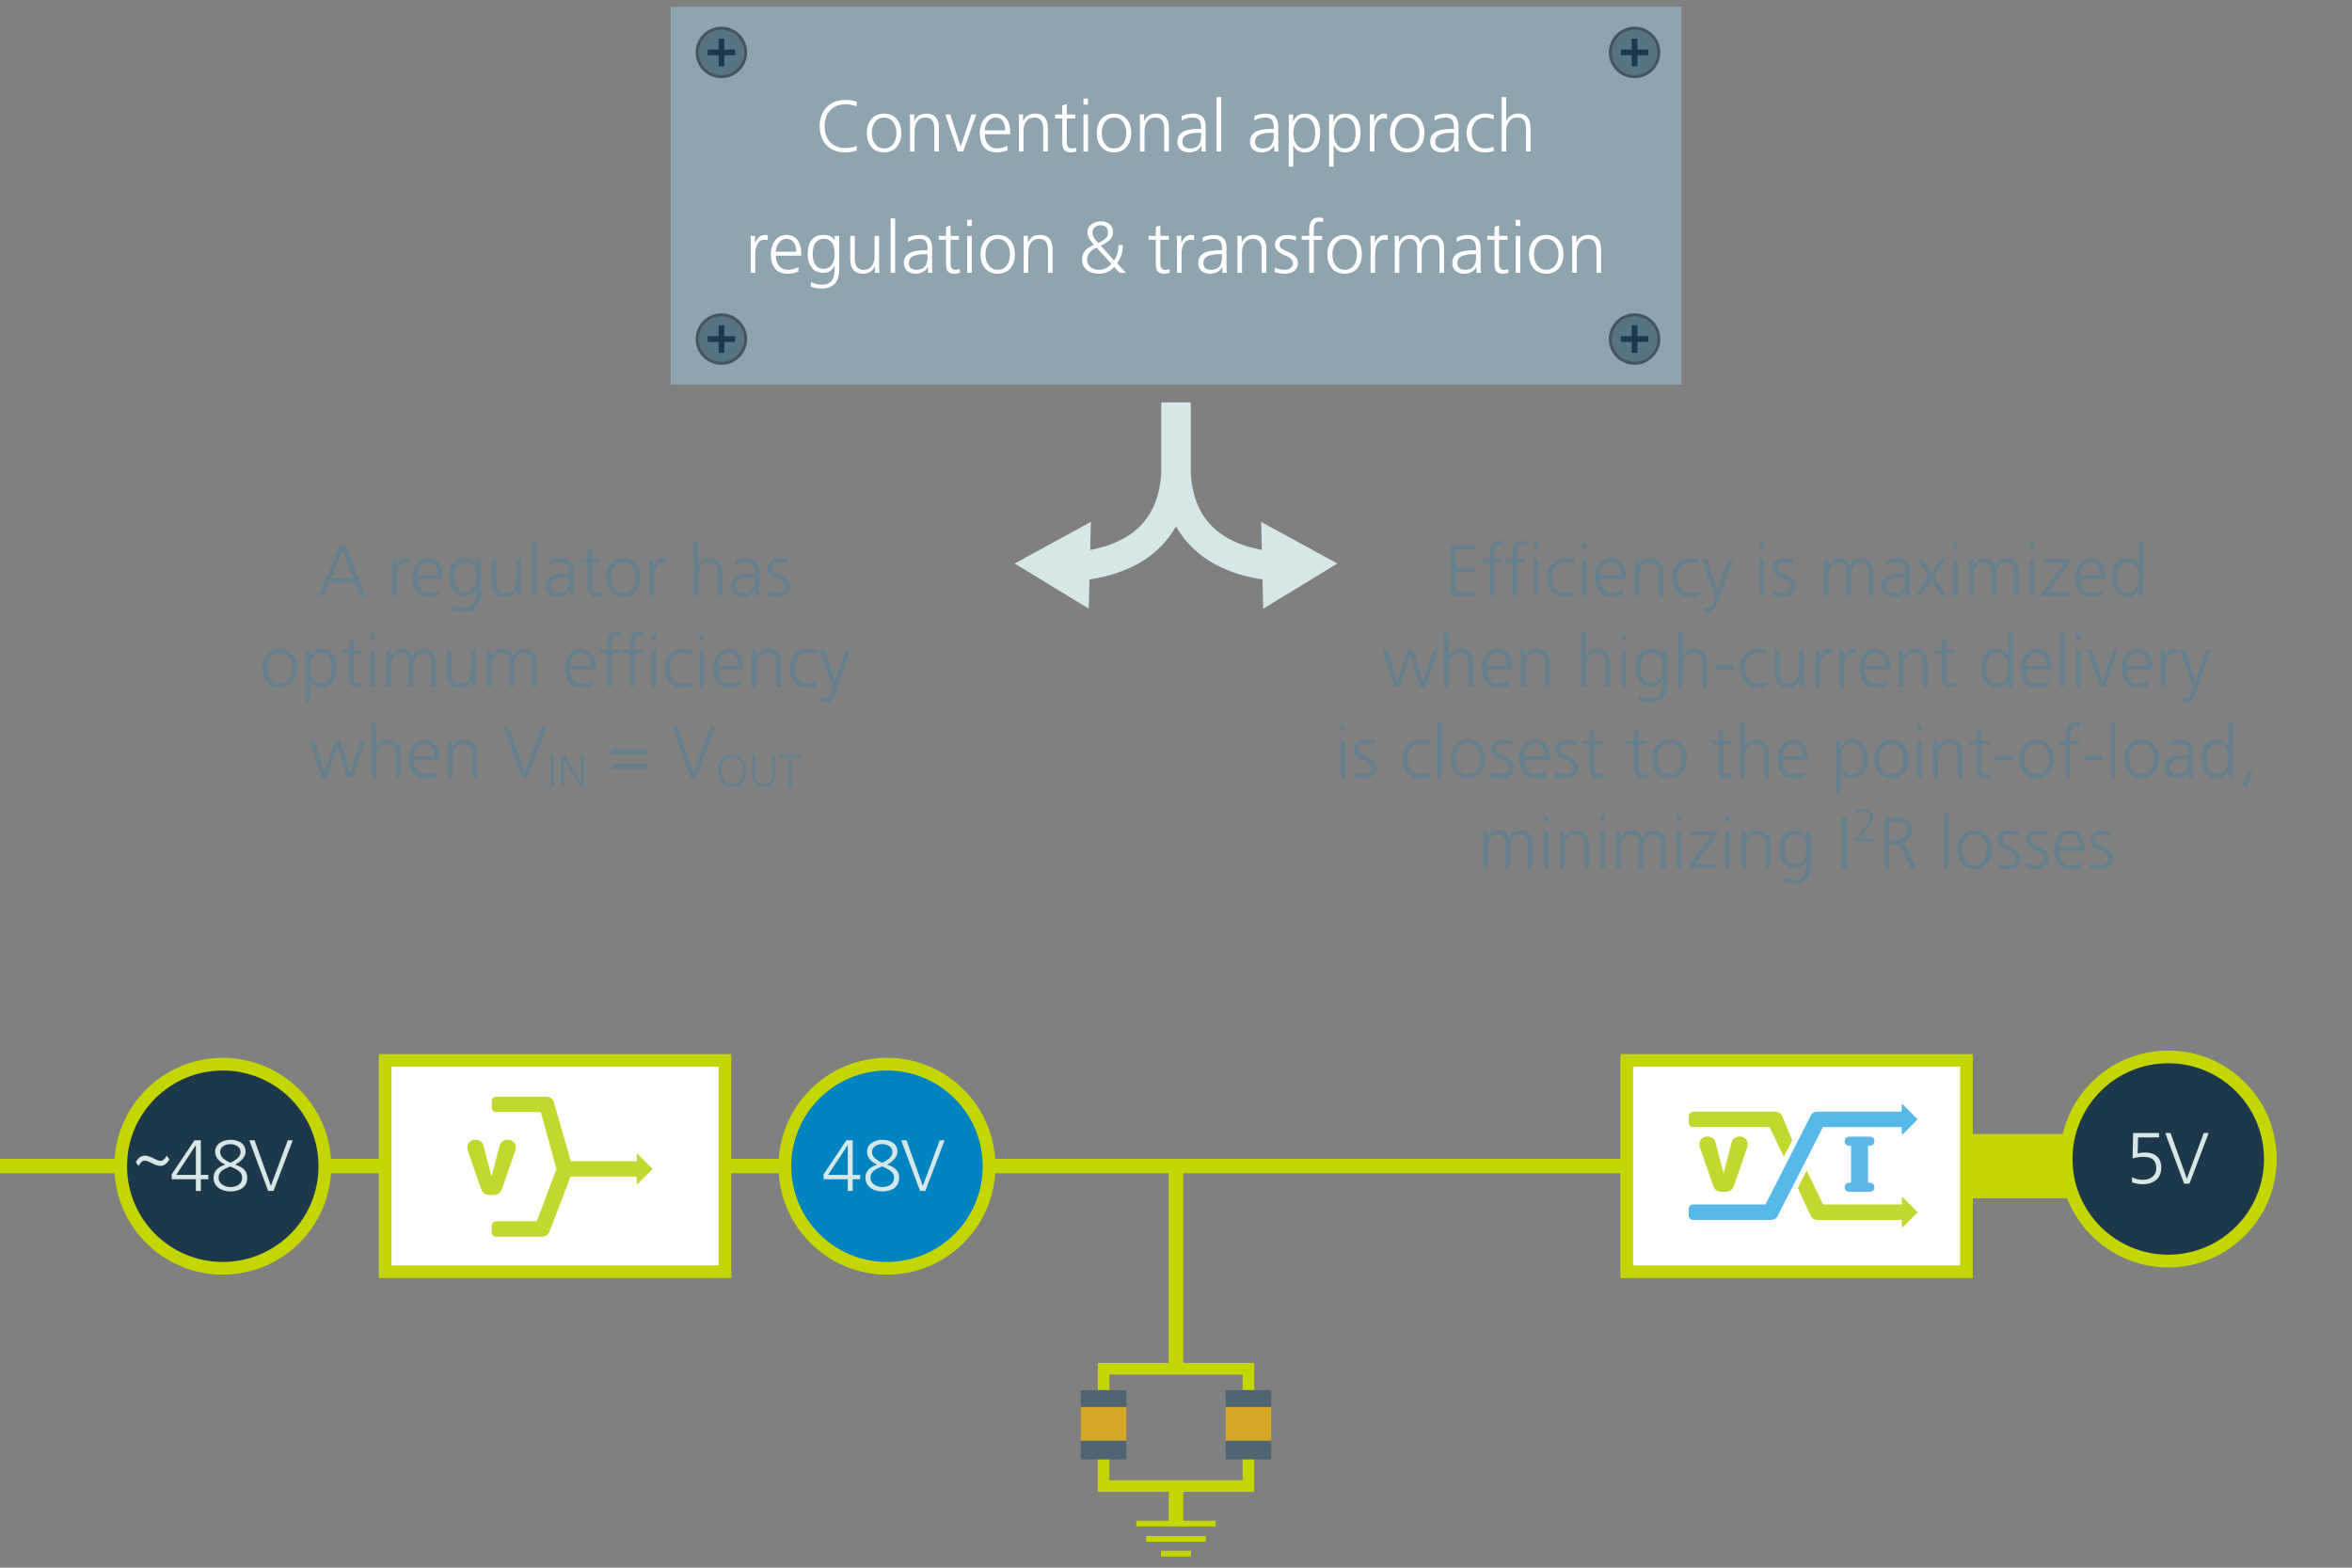 <svg id="Layer_1" data-name="Layer 1" xmlns="http://www.w3.org/2000/svg" viewBox="0 0 2592 1728"><rect x="0" y="0" width="2592" height="1728" fill="#808080" stroke="none"/><defs><style>.cls-1,.cls-10,.cls-6,.cls-7{fill:none;}.cls-1{stroke:#d6e7e7;stroke-width:31.99px;}.cls-1,.cls-10,.cls-12,.cls-15,.cls-16,.cls-3,.cls-4,.cls-6,.cls-7{stroke-miterlimit:10;}.cls-2{fill:#d6e7e7;}.cls-3{fill:#8ea4ae;stroke:#8ea4ae;stroke-width:3.15px;}.cls-4{fill:#587382;stroke:#445463;stroke-width:3.2px;}.cls-5{fill:#1d384b;}.cls-10,.cls-12,.cls-15,.cls-16,.cls-6,.cls-7{stroke:#c4d600;}.cls-6{stroke-width:12.8px;}.cls-7{stroke-width:6.4px;}.cls-8{fill:#506574;}.cls-9{fill:#d5a729;}.cls-10{stroke-width:16px;}.cls-11{fill:#c4d600;}.cls-12,.cls-13{fill:#fff;}.cls-12,.cls-15,.cls-16{stroke-width:14px;}.cls-14{fill:#667f8d;}.cls-15{fill:#1e384b;}.cls-16{fill:#0083c1;}.cls-17{fill:#c3d82e;}.cls-18{fill:#55b9e9;}.cls-19{fill:#5db8e8;}</style></defs><title>Vicor-factorized-power-architecture</title><path class="cls-1" d="M1405,624.3c-50-4.73-109-28.07-109-111.91V443.6"/><polygon class="cls-2" points="1389.86 575.26 1473.83 621.16 1392.1 670.95 1389.86 575.26"/><path class="cls-1" d="M1187,624.3c50-4.73,109-28.07,109-111.91V443.6"/><polygon class="cls-2" points="1199.9 670.95 1118.17 621.16 1202.14 575.26 1199.9 670.95"/><rect class="cls-3" x="740.68" y="9" width="1110.64" height="413.39"/><circle class="cls-4" cx="795.02" cy="57.78" r="26.76"/><polygon class="cls-5" points="810.18 54.64 798.17 54.64 798.17 42.62 791.88 42.62 791.88 54.64 779.87 54.64 779.87 60.93 791.88 60.93 791.88 72.94 798.17 72.94 798.17 60.93 810.18 60.93 810.18 54.64"/><circle class="cls-4" cx="795.02" cy="373.74" r="26.76"/><polygon class="cls-5" points="810.18 370.59 798.17 370.59 798.17 358.58 791.88 358.58 791.88 370.59 779.87 370.59 779.87 376.88 791.88 376.88 791.88 388.9 798.17 388.9 798.17 376.88 810.18 376.88 810.18 370.59"/><circle class="cls-4" cx="1801.37" cy="57.78" r="26.76"/><polygon class="cls-5" points="1816.53 54.64 1804.52 54.64 1804.52 42.62 1798.23 42.62 1798.23 54.64 1786.22 54.64 1786.22 60.93 1798.23 60.93 1798.23 72.94 1804.52 72.94 1804.52 60.93 1816.53 60.93 1816.53 54.64"/><circle class="cls-4" cx="1801.37" cy="373.74" r="26.76"/><polygon class="cls-5" points="1816.53 370.59 1804.52 370.59 1804.52 358.58 1798.23 358.58 1798.23 370.59 1786.22 370.59 1786.22 376.88 1798.23 376.88 1798.23 388.9 1804.52 388.9 1804.52 376.88 1816.53 376.88 1816.53 370.59"/><polygon class="cls-6" points="1352.41 1638.01 1375.83 1638.01 1375.83 1508.69 1216.17 1508.69 1216.17 1638.01 1257.47 1638.01 1352.41 1638.01"/><line class="cls-7" x1="1252.28" y1="1679.36" x2="1339.72" y2="1679.36"/><line class="cls-7" x1="1263.12" y1="1696.26" x2="1328.88" y2="1696.26"/><line class="cls-7" x1="1279.39" y1="1712.52" x2="1312.61" y2="1712.52"/><rect class="cls-8" x="1190.98" y="1532.26" width="50.39" height="76.4"/><rect class="cls-9" x="1190.98" y="1550.88" width="50.39" height="37.21"/><rect class="cls-8" x="1350.63" y="1532.26" width="50.39" height="76.4"/><rect class="cls-9" x="1350.63" y="1550.88" width="50.39" height="37.21"/><line class="cls-10" x1="1296" y1="1638" x2="1296" y2="1676.57"/><line class="cls-10" x1="1296" y1="1290.55" x2="1296" y2="1507.87"/><rect class="cls-11" y="1277.43" width="1793" height="15.79"/><polyline class="cls-11" points="2167.13 1249.91 2390 1249.91 2390 1320.73 2167.13 1320.73"/><rect class="cls-12" x="1792.7" y="1168.87" width="374.43" height="232.91"/><rect class="cls-12" x="424.44" y="1168.87" width="374.43" height="232.91"/><path class="cls-13" d="M827.34,300.75V265.63c0-1-.08-3.52-.32-5.68h5v7.84h.16c2.32-5.68,6.08-8.8,10.48-8.8a15,15,0,0,1,3.52.48v5.28a13.05,13.05,0,0,0-3.6-.48c-7.76,0-10.24,8.16-10.24,16.4v20.08Z"/><path class="cls-13" d="M879.9,299.47A33.31,33.31,0,0,1,868,301.71c-11.92,0-18.48-7.36-18.48-21.36,0-12.32,6.8-21.36,17.2-21.36,10.16,0,16.24,7.28,16.24,20.64v2.16H855c.08,9.76,5.52,15.6,13.44,15.6a26.55,26.55,0,0,0,11.44-3Zm-2.48-22c-.08-9-4-14.16-10.48-14.16s-11.76,6.08-11.92,14.16Z"/><path class="cls-13" d="M919.9,292.75h-.16c-2.32,5.12-6.32,8-12.4,8-12.48,0-17.2-10.56-17.2-20.4,0-13.76,5.84-21.36,16.8-21.36,5.6,0,9,.8,12.72,5.6h.16V260h5v37.6c0,12.72-6.48,20.48-19.12,20.48a40.8,40.8,0,0,1-12.32-2.16l.4-5a27.52,27.52,0,0,0,12,2.88c11.36,0,14.08-7.12,14.08-19.68Zm-.08-12.48c0-11.44-3.92-17-12.16-17s-12,6.88-12,17c0,8.48,3.52,16.08,11.76,16.08C916.38,296.43,919.82,288,919.82,280.27Z"/><path class="cls-13" d="M964.3,300.75v-7.28h-.16c-2.56,5.76-6.88,8.24-13.2,8.24-9.84,0-13.92-6.48-13.92-15.52V260h5v25c0,5.68,1.6,12.48,9.68,12.48,9.36,0,12.08-8.48,12.08-14.64V260h5V294c0,1.68.16,5.28.32,6.72Z"/><path class="cls-13" d="M981.5,300.75v-60h5v60Z"/><path class="cls-13" d="M1022.7,300.75v-6.56h-.16c-2.16,4.64-7.6,7.52-13,7.52-11.53,0-13.45-7.76-13.45-11.52,0-10.32,7.92-14.32,23.61-14.32h2.48v-2.16c0-8.72-4.32-10.4-9.28-10.4a21.73,21.73,0,0,0-12,3.36v-4.88a32.1,32.1,0,0,1,12-2.8c10.64,0,14.32,5.2,14.32,15.12v20.72a50.18,50.18,0,0,0,.4,5.92Zm-.48-20.56h-2.32c-15.2,0-18.24,4.72-18.24,9.84,0,4.72,3,7.36,8.47,7.36,6.33,0,12.09-2.88,12.09-14.16Z"/><path class="cls-13" d="M1058,300.59a18.45,18.45,0,0,1-6.16,1.12c-7.44,0-9.28-4.08-9.28-12.08V264.27h-8V260h8v-9.84l5-1.76V260h9.28v4.32h-9.28v26.4c0,4.16,1.68,6.72,5.44,6.72a11.76,11.76,0,0,0,4.64-1Z"/><path class="cls-13" d="M1065.89,249.07v-6.72h5v6.72Zm0,51.68V260h5v40.8Z"/><path class="cls-13" d="M1080.53,280.35c0-12,6.56-21.36,19-21.36,12.64,0,19,9.52,19,21.36,0,11.6-6.23,21.36-19,21.36S1080.53,292,1080.53,280.35Zm32.56,0c0-9.44-4.72-17-13.6-17-8.08,0-13.44,6.8-13.44,17,0,9.68,4.88,17,13.52,17S1113.09,290,1113.09,280.35Z"/><path class="cls-13" d="M1154.93,300.75V275.87c0-8.16-3.12-12.56-9.68-12.56-9.2,0-12.08,8.16-12.08,14.8v22.64h-5V266.91c0-2.64-.16-5.2-.32-7h4.88v7.28h.16c2.56-5.84,7-8.24,13.2-8.24,10,0,13.92,6.64,13.92,15.68v26.08Z"/><path class="cls-13" d="M1233.89,300.75l-6.08-6.4a21.77,21.77,0,0,1-17,7.36c-9.76,0-18.32-5-18.32-15.6,0-6.88,3.68-12.56,13.2-16.24-6.16-6.64-7.28-10.56-7.28-13.68,0-8.08,7.68-12.24,15.12-12.24,6.32,0,13,3.52,13,11.52,0,6.32-3.12,10.48-13.44,15.2l14.72,16.4c3.52-5,4.8-11,4.8-17h4.8a34,34,0,0,1-6.24,20.16l9.68,10.48ZM1208.53,273c-6.4,2.56-10.48,7.52-10.48,12.88,0,7.68,6.32,11.52,13,11.52a18.6,18.6,0,0,0,13.76-6.48Zm12.56-16.64c0-5-3-8.08-8-8.08-4.4,0-9.12,2.56-9.12,8.16,0,3.2,1.6,6.32,6.32,11.36C1217.33,264.67,1221.09,261.71,1221.09,256.35Z"/><path class="cls-13" d="M1289.17,300.59a18.4,18.4,0,0,1-6.16,1.12c-7.44,0-9.28-4.08-9.28-12.08V264.27h-8V260h8v-9.84l5-1.76V260h9.28v4.32h-9.28v26.4c0,4.16,1.68,6.72,5.44,6.72a11.76,11.76,0,0,0,4.64-1Z"/><path class="cls-13" d="M1297.09,300.75V265.63c0-1-.08-3.52-.32-5.68h5v7.84h.16c2.32-5.68,6.08-8.8,10.48-8.8a15,15,0,0,1,3.52.48v5.28a13.05,13.05,0,0,0-3.6-.48c-7.76,0-10.24,8.16-10.24,16.4v20.08Z"/><path class="cls-13" d="M1347.17,300.75v-6.56H1347c-2.16,4.64-7.6,7.52-13,7.52-11.52,0-13.44-7.76-13.44-11.52,0-10.32,7.92-14.32,23.6-14.32h2.48v-2.16c0-8.72-4.32-10.4-9.28-10.4a21.73,21.73,0,0,0-12,3.36v-4.88a32.14,32.14,0,0,1,12-2.8c10.64,0,14.32,5.2,14.32,15.12v20.72a50.18,50.18,0,0,0,.4,5.92Zm-.48-20.56h-2.32c-15.2,0-18.24,4.72-18.24,9.84,0,4.72,3,7.36,8.48,7.36,6.32,0,12.08-2.88,12.08-14.16Z"/><path class="cls-13" d="M1390.53,300.75V275.87c0-8.16-3.12-12.56-9.68-12.56-9.2,0-12.08,8.16-12.08,14.8v22.64h-5V266.91c0-2.64-.16-5.2-.32-7h4.88v7.28h.16c2.56-5.84,7-8.24,13.2-8.24,10,0,13.92,6.64,13.92,15.68v26.08Z"/><path class="cls-13" d="M1405.09,294.83a24.19,24.19,0,0,0,10.56,2.56c5.36,0,9.12-3,9.12-7.28,0-4.48-4.32-6.72-9.68-9.12-7.92-3.52-9.92-6.88-9.92-10.88,0-7.92,6.32-11.12,13.28-11.12a32.11,32.11,0,0,1,10.08,1.84l-.48,4.4a23.94,23.94,0,0,0-9.12-1.92c-6.08,0-8.72,2.32-8.72,6.8,0,2.32,1.44,4.08,9,7.36,9.6,4.08,11.12,8.56,11.12,12.64,0,8.24-7.44,11.6-14.32,11.6a30.53,30.53,0,0,1-11.36-1.92Z"/><path class="cls-13" d="M1442.77,300.75V264.27h-8.24V260h8.24v-5.2c0-11.36,3.76-15,10.72-15a11.79,11.79,0,0,1,4.8.8L1458,245a8.93,8.93,0,0,0-4-.88c-4,0-6.16,2.4-6.16,8.88v7h9.2v4.32h-9.2v36.48Z"/><path class="cls-13" d="M1462.85,280.35c0-12,6.56-21.36,19-21.36,12.64,0,19,9.52,19,21.36,0,11.6-6.24,21.36-19,21.36S1462.85,292,1462.85,280.35Zm32.56,0c0-9.44-4.72-17-13.6-17-8.08,0-13.44,6.8-13.44,17,0,9.68,4.88,17,13.52,17S1495.41,290,1495.41,280.35Z"/><path class="cls-13" d="M1510.45,300.75V265.63c0-1-.08-3.52-.32-5.68h5v7.84h.16c2.32-5.68,6.08-8.8,10.48-8.8a15,15,0,0,1,3.52.48v5.28a13.05,13.05,0,0,0-3.6-.48c-7.76,0-10.24,8.16-10.24,16.4v20.08Z"/><path class="cls-13" d="M1586.37,300.75v-27.2c0-6.08-2.48-10.24-8.64-10.24-5.68,0-11,5-11,14.8v22.64h-5v-27.2c0-6.32-2.64-10.24-8.64-10.24-6.4,0-11,5.92-11,14.64v22.8h-5v-34.4c0-1.68-.16-4.64-.32-6.4h4.88v6.88l.16.08c2.88-5.84,7-7.92,12.64-7.92s9.92,3,10.88,8.64h.16a13.65,13.65,0,0,1,13-8.64c8.72,0,12.88,6.32,12.88,13.6v28.16Z"/><path class="cls-13" d="M1627.17,300.75v-6.56H1627c-2.16,4.64-7.6,7.52-13,7.52-11.52,0-13.44-7.76-13.44-11.52,0-10.32,7.92-14.32,23.6-14.32h2.48v-2.16c0-8.72-4.32-10.4-9.28-10.4a21.73,21.73,0,0,0-12,3.36v-4.88a32.14,32.14,0,0,1,12-2.8c10.64,0,14.32,5.2,14.32,15.12v20.72a50.18,50.18,0,0,0,.4,5.92Zm-.48-20.56h-2.32c-15.2,0-18.24,4.72-18.24,9.84,0,4.72,3,7.36,8.48,7.36,6.32,0,12.08-2.88,12.08-14.16Z"/><path class="cls-13" d="M1662.45,300.59a18.4,18.4,0,0,1-6.16,1.12c-7.44,0-9.28-4.08-9.28-12.08V264.27h-8V260h8v-9.84l5-1.76V260h9.28v4.32h-9.28v26.4c0,4.16,1.68,6.72,5.44,6.72a11.76,11.76,0,0,0,4.64-1Z"/><path class="cls-13" d="M1670.37,249.07v-6.72h5v6.72Zm0,51.68V260h5v40.8Z"/><path class="cls-13" d="M1685,280.35c0-12,6.56-21.36,19-21.36,12.64,0,19,9.52,19,21.36,0,11.6-6.24,21.36-19,21.36S1685,292,1685,280.35Zm32.56,0c0-9.44-4.72-17-13.6-17-8.08,0-13.44,6.8-13.44,17,0,9.68,4.88,17,13.52,17S1717.57,290,1717.57,280.35Z"/><path class="cls-13" d="M1759.41,300.75V275.87c0-8.16-3.12-12.56-9.68-12.56-9.2,0-12.08,8.16-12.08,14.8v22.64h-5V266.91c0-2.64-.16-5.2-.32-7h4.88v7.28h.16c2.56-5.84,7-8.24,13.2-8.24,10,0,13.92,6.64,13.92,15.68v26.08Z"/><path class="cls-13" d="M944.26,165.55c-2.48,1.52-7.92,2.4-12.8,2.4-17.28,0-28.17-11.2-28.17-29,0-17,11.05-28.8,28.17-28.8,4.08,0,10.24.72,12.8,2.08l-.32,5.12c-2.88-1.52-7.44-2.4-12.48-2.4-14.25,0-22.65,10-22.65,24,0,14.56,8.24,24.16,22.65,24.16,5,0,9.84-.8,12.48-2.4Z"/><path class="cls-13" d="M955.29,146.59c0-12,6.56-21.36,19-21.36,12.64,0,19,9.52,19,21.36,0,11.6-6.25,21.36-19,21.36S955.29,158.27,955.29,146.59Zm32.57,0c0-9.44-4.73-17-13.61-17-8.08,0-13.44,6.8-13.44,17,0,9.68,4.88,17,13.52,17S987.86,156.19,987.86,146.59Z"/><path class="cls-13" d="M1029.7,167V142.11c0-8.16-3.13-12.56-9.69-12.56-9.2,0-12.08,8.16-12.08,14.8V167h-5V133.15c0-2.64-.16-5.2-.32-7h4.89v7.28h.15c2.56-5.84,7-8.24,13.2-8.24,10,0,13.92,6.64,13.92,15.68V167Z"/><path class="cls-13" d="M1055.62,167l-13.85-40.8h5.52l11.28,35.28h.16l11.84-35.28h5.29L1061.54,167Z"/><path class="cls-13" d="M1110.25,165.71a33.31,33.31,0,0,1-11.92,2.24c-11.92,0-18.48-7.36-18.48-21.36,0-12.32,6.8-21.36,17.2-21.36,10.16,0,16.24,7.28,16.24,20.64V148h-27.92c.08,9.76,5.52,15.6,13.44,15.6a26.55,26.55,0,0,0,11.44-3Zm-2.48-22c-.08-9-4-14.16-10.48-14.16s-11.76,6.08-11.92,14.16Z"/><path class="cls-13" d="M1149.69,167V142.11c0-8.16-3.12-12.56-9.68-12.56-9.2,0-12.08,8.16-12.08,14.8V167h-5V133.15c0-2.64-.16-5.2-.32-7h4.88v7.28h.16c2.56-5.84,7-8.24,13.2-8.24,10,0,13.92,6.64,13.92,15.68V167Z"/><path class="cls-13" d="M1186.09,166.83a18.4,18.4,0,0,1-6.16,1.12c-7.44,0-9.28-4.08-9.28-12.08V130.51h-8v-4.32h8v-9.84l5-1.76v11.6H1185v4.32h-9.28v26.4c0,4.16,1.68,6.72,5.44,6.72a11.76,11.76,0,0,0,4.64-1Z"/><path class="cls-13" d="M1194,115.31v-6.72h5v6.72Zm0,51.68v-40.8h5V167Z"/><path class="cls-13" d="M1208.65,146.59c0-12,6.56-21.36,19-21.36,12.64,0,19,9.52,19,21.36,0,11.6-6.24,21.36-19,21.36S1208.65,158.27,1208.65,146.59Zm32.56,0c0-9.44-4.72-17-13.6-17-8.08,0-13.44,6.8-13.44,17,0,9.68,4.88,17,13.52,17S1241.21,156.19,1241.21,146.59Z"/><path class="cls-13" d="M1283.05,167V142.11c0-8.16-3.12-12.56-9.68-12.56-9.2,0-12.08,8.16-12.08,14.8V167h-5V133.15c0-2.64-.16-5.2-.32-7h4.88v7.28h.16c2.56-5.84,7-8.24,13.2-8.24,10,0,13.92,6.64,13.92,15.68V167Z"/><path class="cls-13" d="M1324.17,167v-6.56H1324c-2.16,4.64-7.6,7.52-13,7.52-11.52,0-13.44-7.76-13.44-11.52,0-10.32,7.92-14.32,23.6-14.32h2.48V140c0-8.72-4.32-10.4-9.28-10.4a21.73,21.73,0,0,0-12,3.36V128a32.14,32.14,0,0,1,12-2.8c10.64,0,14.32,5.2,14.32,15.12v20.72a50.18,50.18,0,0,0,.4,5.92Zm-.48-20.56h-2.32c-15.2,0-18.24,4.72-18.24,9.84,0,4.72,3,7.36,8.48,7.36,6.32,0,12.08-2.88,12.08-14.16Z"/><path class="cls-13" d="M1340.73,167V107h5v60Z"/><path class="cls-13" d="M1404.17,167v-6.56H1404c-2.16,4.64-7.6,7.52-13,7.52-11.52,0-13.44-7.76-13.44-11.52,0-10.32,7.92-14.32,23.6-14.32h2.48V140c0-8.72-4.32-10.4-9.28-10.4a21.73,21.73,0,0,0-12,3.36V128a32.14,32.14,0,0,1,12-2.8c10.64,0,14.32,5.2,14.32,15.12v20.72a50.18,50.18,0,0,0,.4,5.92Zm-.48-20.56h-2.32c-15.2,0-18.24,4.72-18.24,9.84,0,4.72,3,7.36,8.48,7.36,6.32,0,12.08-2.88,12.08-14.16Z"/><path class="cls-13" d="M1420.25,183.79v-57.6h5l-.32,7.44h.16c3.12-6,7.6-8.4,13-8.4,10.56,0,16.8,7,16.8,21.36,0,12.64-6,21.36-16.8,21.36-6.24,0-10.16-2.48-12.72-7.92h-.16v23.76Zm29.2-37.2c0-9.92-3.68-17-12.08-17-8.64,0-12.08,9-12.08,17s3.36,17,12.08,17C1445.61,163.63,1449.45,156.75,1449.45,146.59Z"/><path class="cls-13" d="M1464.73,183.79v-57.6h5l-.32,7.44h.16c3.12-6,7.6-8.4,13-8.4,10.56,0,16.8,7,16.8,21.36,0,12.64-6,21.36-16.8,21.36-6.24,0-10.16-2.48-12.72-7.92h-.16v23.76Zm29.2-37.2c0-9.92-3.68-17-12.08-17-8.64,0-12.08,9-12.08,17s3.36,17,12.08,17C1490.09,163.63,1493.93,156.75,1493.93,146.59Z"/><path class="cls-13" d="M1509.69,167V131.87c0-1-.08-3.52-.32-5.68h5V134h.16c2.32-5.68,6.08-8.8,10.48-8.8a15,15,0,0,1,3.52.48V131a13.05,13.05,0,0,0-3.6-.48c-7.76,0-10.24,8.16-10.24,16.4V167Z"/><path class="cls-13" d="M1531.77,146.59c0-12,6.56-21.36,19-21.36,12.64,0,19,9.52,19,21.36,0,11.6-6.24,21.36-19,21.36S1531.77,158.27,1531.77,146.59Zm32.56,0c0-9.44-4.72-17-13.6-17-8.08,0-13.44,6.8-13.44,17,0,9.68,4.88,17,13.52,17S1564.33,156.19,1564.33,146.59Z"/><path class="cls-13" d="M1602.81,167v-6.56h-.16c-2.16,4.64-7.6,7.52-13,7.52-11.52,0-13.44-7.76-13.44-11.52,0-10.32,7.92-14.32,23.6-14.32h2.48V140c0-8.72-4.32-10.4-9.28-10.4a21.73,21.73,0,0,0-12,3.36V128a32.14,32.14,0,0,1,12-2.8c10.64,0,14.32,5.2,14.32,15.12v20.72a50.18,50.18,0,0,0,.4,5.92Zm-.48-20.56H1600c-15.2,0-18.24,4.72-18.24,9.84,0,4.72,3,7.36,8.48,7.36,6.32,0,12.08-2.88,12.08-14.16Z"/><path class="cls-13" d="M1646.33,166.51a30.58,30.58,0,0,1-10.4,1.44c-13.36,0-19.6-10.16-19.6-21.36,0-13,8.48-21.36,20.16-21.36a30.16,30.16,0,0,1,9.84,1.6l-.4,4.8a22.42,22.42,0,0,0-8.8-2.08c-9.76,0-15.28,7.2-15.28,17,0,9,5.36,17,14.8,17a26.55,26.55,0,0,0,9.2-1.84Z"/><path class="cls-13" d="M1681.69,167V142.27c0-9-3-12.72-9.68-12.72-8.48,0-12.08,7.68-12.08,15.68V167h-5V107h5v26.08h.16a13.83,13.83,0,0,1,12.8-7.84c9.68,0,13.84,5.84,13.84,17V167Z"/><path class="cls-14" d="M397,657l-6-15H362.84l-6,15h-5.36l22.88-55.84h6.24L402.76,657Zm-19.92-50.56-12.16,30.8h24.24Z"/><path class="cls-14" d="M432.36,657V621.88c0-1-.08-3.52-.32-5.68h5V624h.16c2.32-5.68,6.08-8.8,10.48-8.8a15,15,0,0,1,3.52.48V621a13.05,13.05,0,0,0-3.6-.48c-7.76,0-10.24,8.16-10.24,16.4V657Z"/><path class="cls-14" d="M484.92,655.72A33.31,33.31,0,0,1,473,658c-11.92,0-18.48-7.36-18.48-21.36,0-12.32,6.8-21.36,17.2-21.36,10.16,0,16.24,7.28,16.24,20.64V638H460c.08,9.76,5.52,15.6,13.44,15.6a26.55,26.55,0,0,0,11.44-3Zm-2.48-22c-.08-9-4-14.16-10.48-14.16S460.2,625.64,460,633.72Z"/><path class="cls-14" d="M524.92,649h-.16c-2.32,5.12-6.32,8-12.4,8-12.48,0-17.2-10.56-17.2-20.4,0-13.76,5.84-21.36,16.8-21.36,5.6,0,9,.8,12.72,5.6h.16V616.2h5v37.6c0,12.72-6.48,20.48-19.12,20.48a40.8,40.8,0,0,1-12.32-2.16l.4-5a27.52,27.52,0,0,0,12,2.88c11.36,0,14.08-7.12,14.08-19.68Zm-.08-12.48c0-11.44-3.92-17-12.16-17s-12,6.88-12,17c0,8.48,3.52,16.08,11.76,16.08C521.4,652.68,524.84,644.28,524.84,636.52Z"/><path class="cls-14" d="M569.32,657v-7.28h-.16c-2.56,5.76-6.88,8.24-13.2,8.24-9.84,0-13.92-6.48-13.92-15.52V616.2h5v25c0,5.68,1.6,12.48,9.68,12.48,9.36,0,12.08-8.48,12.08-14.64V616.2h5v34.08c0,1.68.16,5.28.32,6.72Z"/><path class="cls-14" d="M586.52,657V597h5v60Z"/><path class="cls-14" d="M627.72,657v-6.56h-.16c-2.16,4.64-7.6,7.52-13,7.52-11.52,0-13.44-7.76-13.44-11.52,0-10.32,7.92-14.32,23.6-14.32h2.48V630c0-8.72-4.32-10.4-9.28-10.4a21.73,21.73,0,0,0-12,3.36V618a32.14,32.14,0,0,1,12-2.8c10.64,0,14.32,5.2,14.32,15.12v20.72a50.18,50.18,0,0,0,.4,5.92Zm-.48-20.56h-2.32c-15.2,0-18.24,4.72-18.24,9.84,0,4.72,3,7.36,8.48,7.36,6.32,0,12.08-2.88,12.08-14.16Z"/><path class="cls-14" d="M663,656.84a18.4,18.4,0,0,1-6.16,1.12c-7.44,0-9.28-4.08-9.28-12.08V620.52h-8V616.2h8v-9.84l5-1.76v11.6h9.28v4.32H652.6v26.4c0,4.16,1.68,6.72,5.44,6.72a11.76,11.76,0,0,0,4.64-1Z"/><path class="cls-14" d="M667.8,636.6c0-12,6.56-21.36,19-21.36,12.64,0,19,9.52,19,21.36,0,11.6-6.24,21.36-19,21.36S667.8,648.28,667.8,636.6Zm32.56,0c0-9.44-4.72-17-13.6-17-8.08,0-13.44,6.8-13.44,17,0,9.68,4.88,17,13.52,17S700.36,646.2,700.36,636.6Z"/><path class="cls-14" d="M715.4,657V621.88c0-1-.08-3.52-.32-5.68h5V624h.16c2.32-5.68,6.08-8.8,10.48-8.8a15,15,0,0,1,3.52.48V621a13.05,13.05,0,0,0-3.6-.48c-7.76,0-10.24,8.16-10.24,16.4V657Z"/><path class="cls-14" d="M791.08,657V632.28c0-9-3-12.72-9.68-12.72-8.48,0-12.08,7.68-12.08,15.68V657h-5V597h5v26.08h.16a13.83,13.83,0,0,1,12.8-7.84c9.68,0,13.84,5.84,13.84,17V657Z"/><path class="cls-14" d="M832.2,657v-6.56H832c-2.16,4.64-7.6,7.52-13,7.52-11.52,0-13.44-7.76-13.44-11.52,0-10.32,7.92-14.32,23.6-14.32h2.48V630c0-8.72-4.32-10.4-9.28-10.4a21.73,21.73,0,0,0-12,3.36V618a32.14,32.14,0,0,1,12-2.8c10.64,0,14.32,5.2,14.32,15.12v20.72a50.18,50.18,0,0,0,.4,5.92Zm-.48-20.56H829.4c-15.2,0-18.24,4.72-18.24,9.84,0,4.72,3,7.36,8.48,7.36,6.32,0,12.08-2.88,12.08-14.16Z"/><path class="cls-14" d="M845.64,651.08a24.19,24.19,0,0,0,10.56,2.56c5.36,0,9.12-3,9.12-7.28,0-4.48-4.32-6.72-9.68-9.12-7.92-3.52-9.92-6.88-9.92-10.88,0-7.92,6.32-11.12,13.28-11.12a32.11,32.11,0,0,1,10.08,1.84l-.48,4.4a23.94,23.94,0,0,0-9.12-1.92c-6.08,0-8.72,2.32-8.72,6.8,0,2.32,1.44,4.08,9,7.36,9.6,4.08,11.12,8.56,11.12,12.64,0,8.24-7.44,11.6-14.32,11.6A30.53,30.53,0,0,1,845.16,656Z"/><path class="cls-14" d="M289.28,736.6c0-12,6.56-21.36,19-21.36,12.64,0,19.05,9.52,19.05,21.36,0,11.6-6.25,21.36-19.05,21.36S289.28,748.28,289.28,736.6Zm32.56,0c0-9.44-4.72-17-13.6-17-8.08,0-13.44,6.8-13.44,17,0,9.68,4.88,17,13.52,17S321.84,746.2,321.84,736.6Z"/><path class="cls-14" d="M336.4,773.8V716.2h5l-.32,7.44h.17c3.11-6,7.59-8.4,13-8.4,10.55,0,16.79,7,16.79,21.36,0,12.64-6,21.36-16.79,21.36-6.25,0-10.16-2.48-12.73-7.92h-.16V773.8Zm29.21-37.2c0-9.92-3.69-17-12.08-17-8.65,0-12.09,9-12.09,17s3.36,17,12.09,17C361.77,753.64,365.61,746.76,365.61,736.6Z"/><path class="cls-14" d="M400.08,756.84a18.4,18.4,0,0,1-6.16,1.12c-7.44,0-9.28-4.08-9.28-12.08V720.52h-8V716.2h8v-9.84l5-1.76v11.6H399v4.32h-9.28v26.4c0,4.16,1.68,6.72,5.44,6.72a11.76,11.76,0,0,0,4.64-1Z"/><path class="cls-14" d="M408,705.32V698.6h5v6.72ZM408,757V716.2h5V757Z"/><path class="cls-14" d="M475,757V729.8c0-6.08-2.48-10.24-8.64-10.24-5.68,0-11,5-11,14.8V757h-5V729.8c0-6.32-2.64-10.24-8.64-10.24-6.4,0-11,5.92-11,14.64V757h-5V722.6c0-1.68-.16-4.64-.32-6.4h4.88v6.88l.16.08c2.88-5.84,7-7.92,12.64-7.92s9.92,3,10.88,8.64h.16a13.65,13.65,0,0,1,13-8.64c8.72,0,12.88,6.32,12.88,13.6V757Z"/><path class="cls-14" d="M519.68,757v-7.28h-.16c-2.56,5.76-6.88,8.24-13.2,8.24-9.84,0-13.92-6.48-13.92-15.52V716.2h5v25c0,5.68,1.6,12.48,9.68,12.48,9.36,0,12.08-8.48,12.08-14.64V716.2h5v34.08c0,1.68.16,5.28.32,6.72Z"/><path class="cls-14" d="M586.16,757V729.8c0-6.08-2.48-10.24-8.64-10.24-5.68,0-11,5-11,14.8V757h-5V729.8c0-6.32-2.64-10.24-8.64-10.24-6.4,0-11,5.92-11,14.64V757h-5V722.6c0-1.68-.16-4.64-.32-6.4h4.88v6.88l.16.08c2.88-5.84,7-7.92,12.64-7.92s9.92,3,10.88,8.64h.16a13.65,13.65,0,0,1,13-8.64c8.72,0,12.88,6.32,12.88,13.6V757Z"/><path class="cls-14" d="M653.12,755.72A33.31,33.31,0,0,1,641.2,758c-11.92,0-18.48-7.36-18.48-21.36,0-12.32,6.8-21.36,17.2-21.36,10.16,0,16.24,7.28,16.24,20.64V738H628.24c.08,9.76,5.52,15.6,13.44,15.6a26.55,26.55,0,0,0,11.44-3Zm-2.48-22c-.08-9-4-14.16-10.48-14.16s-11.76,6.08-11.92,14.16Z"/><path class="cls-14" d="M669.2,757V720.52H661V716.2h8.24V711c0-11.36,3.76-15,10.72-15a11.79,11.79,0,0,1,4.8.8l-.32,4.4a8.93,8.93,0,0,0-4-.88c-4,0-6.16,2.4-6.16,8.88v7h9.2v4.32h-9.2V757Z"/><path class="cls-14" d="M694.4,757V720.52h-8.24V716.2h8.24V711c0-11.36,3.76-15,10.72-15a11.79,11.79,0,0,1,4.8.8l-.32,4.4a8.93,8.93,0,0,0-4-.88c-4,0-6.16,2.4-6.16,8.88v7h9.2v4.32h-9.2V757Zm23.2-51.68V698.6h5v6.72Zm0,51.68V716.2h5V757Z"/><path class="cls-14" d="M762.4,756.52A30.58,30.58,0,0,1,752,758c-13.36,0-19.6-10.16-19.6-21.36,0-13,8.48-21.36,20.16-21.36a30.16,30.16,0,0,1,9.84,1.6l-.4,4.8a22.42,22.42,0,0,0-8.8-2.08c-9.76,0-15.28,7.2-15.28,17,0,9,5.36,17,14.8,17a26.55,26.55,0,0,0,9.2-1.84Z"/><path class="cls-14" d="M771,705.32V698.6h5v6.72ZM771,757V716.2h5V757Z"/><path class="cls-14" d="M816.08,755.72A33.31,33.31,0,0,1,804.16,758c-11.92,0-18.48-7.36-18.48-21.36,0-12.32,6.8-21.36,17.2-21.36,10.16,0,16.24,7.28,16.24,20.64V738H791.2c.08,9.76,5.52,15.6,13.44,15.6a26.55,26.55,0,0,0,11.44-3Zm-2.48-22c-.08-9-4-14.16-10.48-14.16s-11.76,6.08-11.92,14.16Z"/><path class="cls-14" d="M855.52,757V732.12c0-8.16-3.12-12.56-9.68-12.56-9.2,0-12.08,8.16-12.08,14.8V757h-5V723.16c0-2.64-.16-5.2-.32-7h4.88v7.28h.16c2.56-5.84,7-8.24,13.2-8.24,10,0,13.92,6.64,13.92,15.68V757Z"/><path class="cls-14" d="M900.16,756.52a30.58,30.58,0,0,1-10.4,1.44c-13.36,0-19.6-10.16-19.6-21.36,0-13,8.48-21.36,20.16-21.36a30.16,30.16,0,0,1,9.84,1.6l-.4,4.8a22.42,22.42,0,0,0-8.8-2.08c-9.76,0-15.28,7.2-15.28,17,0,9,5.36,17,14.8,17a26.55,26.55,0,0,0,9.2-1.84Z"/><path class="cls-14" d="M905.44,769.32a10.54,10.54,0,0,0,3.92.64c5.36,0,6.4-6.56,8.24-12.48L903.12,716.2h5.52l11.44,34h.08l11.76-34h5.28l-16.4,47.12c-2.88,8.24-6.24,11-10.48,11a24.53,24.53,0,0,1-5.36-.64Z"/><path class="cls-14" d="M382.87,857l-11.12-35.28h-.16L360.47,857h-6.08l-13.12-40.8h5.52l10.72,35.28h.16L369,816.2h6.08l10.8,35.28h.16l11.28-35.28h5L389,857Z"/><path class="cls-14" d="M436.07,857V832.28c0-9-3-12.72-9.68-12.72-8.48,0-12.08,7.68-12.08,15.68V857h-5V797h5v26.08h.16a13.83,13.83,0,0,1,12.8-7.84c9.68,0,13.84,5.84,13.84,17V857Z"/><path class="cls-14" d="M481.11,855.72A33.31,33.31,0,0,1,469.19,858c-11.92,0-18.48-7.36-18.48-21.36,0-12.32,6.8-21.36,17.2-21.36,10.16,0,16.24,7.28,16.24,20.64V838H456.23c.08,9.76,5.52,15.6,13.44,15.6a26.55,26.55,0,0,0,11.44-3Zm-2.48-22c-.08-9-4-14.16-10.48-14.16s-11.76,6.08-11.92,14.16Z"/><path class="cls-14" d="M520.55,857V832.12c0-8.16-3.12-12.56-9.68-12.56-9.2,0-12.08,8.16-12.08,14.8V857h-5V823.16c0-2.64-.16-5.2-.32-7h4.88v7.28h.16c2.56-5.84,7-8.24,13.2-8.24,10,0,13.92,6.64,13.92,15.68V857Z"/><path class="cls-14" d="M575.43,857l-20.8-55.84h5.84l18,50.32,18.64-50.32h5.44L581.35,857Z"/><path class="cls-14" d="M606.88,867V832.1h3.45V867Z"/><path class="cls-14" d="M639,867l-17.45-30.1h-.1V867H618V832.1h4.35l17.75,30.7h.1V832.1h3.45V867Z"/><path class="cls-14" d="M673.4,831.48V826H714v5.52Zm0,16.08V842H714v5.52Z"/><path class="cls-14" d="M761.24,857l-20.8-55.84h5.84l18,50.32,18.64-50.32h5.44L767.16,857Z"/><path class="cls-14" d="M791.54,849.3c0-10.25,5.7-17.8,15.3-17.8,10.3,0,15.4,8.2,15.4,17.8,0,10.8-5.2,18.3-15.4,18.3C796.94,867.6,791.54,860.4,791.54,849.3Zm27.25.25c0-7.5-3.75-15-11.95-15-7.55,0-11.85,6.85-11.85,15,0,8.5,4.55,15.05,11.85,15.05C814.84,864.6,818.79,857.35,818.79,849.55Z"/><path class="cls-14" d="M850.84,832.1h3.45V855c0,9.35-6.65,12.65-12.65,12.65S829,864.45,829,854.9V832.1h3.45V855c0,5.2,2.9,9.65,9.2,9.65,5.5,0,9.2-3.5,9.2-9.8Z"/><path class="cls-14" d="M869.09,867V835.1h-10.3v-3h24.05v3h-10.3V867Z"/><path class="cls-14" d="M1598.81,657V601.16h27.36V606h-21.84v19.92h20.72v4.8h-20.72V652.2h22.8V657Z"/><path class="cls-14" d="M1641.69,657V620.52h-8.24V616.2h8.24V611c0-11.36,3.76-15,10.72-15a11.79,11.79,0,0,1,4.8.8l-.32,4.4a8.93,8.93,0,0,0-4-.88c-4,0-6.16,2.4-6.16,8.88v7h9.2v4.32h-9.2V657Z"/><path class="cls-14" d="M1666.89,657V620.52h-8.24V616.2h8.24V611c0-11.36,3.76-15,10.72-15a11.79,11.79,0,0,1,4.8.8l-.32,4.4a8.93,8.93,0,0,0-4-.88c-4,0-6.16,2.4-6.16,8.88v7h9.2v4.32h-9.2V657Zm23.2-51.68V598.6h5v6.72Zm0,51.68V616.2h5V657Z"/><path class="cls-14" d="M1734.89,656.52a30.58,30.58,0,0,1-10.4,1.44c-13.36,0-19.6-10.16-19.6-21.36,0-13,8.48-21.36,20.16-21.36a30.16,30.16,0,0,1,9.84,1.6l-.4,4.8a22.42,22.42,0,0,0-8.8-2.08c-9.76,0-15.28,7.2-15.28,17,0,9,5.36,17,14.8,17a26.55,26.55,0,0,0,9.2-1.84Z"/><path class="cls-14" d="M1743.45,605.32V598.6h5v6.72Zm0,51.68V616.2h5V657Z"/><path class="cls-14" d="M1788.56,655.72a33.26,33.26,0,0,1-11.92,2.24c-11.92,0-18.48-7.36-18.48-21.36,0-12.32,6.8-21.36,17.21-21.36,10.16,0,16.24,7.28,16.24,20.64V638h-27.93c.08,9.76,5.53,15.6,13.44,15.6a26.55,26.55,0,0,0,11.44-3Zm-2.47-22c-.08-9-4-14.16-10.48-14.16s-11.77,6.08-11.93,14.16Z"/><path class="cls-14" d="M1828,657V632.12c0-8.16-3.13-12.56-9.69-12.56-9.2,0-12.08,8.16-12.08,14.8V657h-5V623.16c0-2.64-.17-5.2-.33-7h4.88v7.28h.16c2.56-5.84,7-8.24,13.2-8.24,10,0,13.92,6.64,13.92,15.68V657Z"/><path class="cls-14" d="M1872.64,656.52a30.55,30.55,0,0,1-10.4,1.44c-13.36,0-19.6-10.16-19.6-21.36,0-13,8.48-21.36,20.16-21.36a30.16,30.16,0,0,1,9.84,1.6l-.4,4.8a22.38,22.38,0,0,0-8.8-2.08c-9.76,0-15.28,7.2-15.28,17,0,9,5.36,17,14.8,17a26.55,26.55,0,0,0,9.2-1.84Z"/><path class="cls-14" d="M1877.92,669.32a10.54,10.54,0,0,0,3.92.64c5.36,0,6.4-6.56,8.24-12.48L1875.6,616.2h5.52l11.44,34h.08l11.76-34h5.28l-16.4,47.12c-2.88,8.24-6.24,11-10.48,11a24.53,24.53,0,0,1-5.36-.64Z"/><path class="cls-14" d="M1939,605.32V598.6h5v6.72Zm0,51.68V616.2h5V657Z"/><path class="cls-14" d="M1953.6,651.08a24.19,24.19,0,0,0,10.56,2.56c5.36,0,9.12-3,9.12-7.28,0-4.48-4.32-6.72-9.68-9.12-7.92-3.52-9.92-6.88-9.92-10.88,0-7.92,6.32-11.12,13.28-11.12a32.11,32.11,0,0,1,10.08,1.84l-.48,4.4a23.94,23.94,0,0,0-9.12-1.92c-6.08,0-8.72,2.32-8.72,6.8,0,2.32,1.44,4.08,9,7.36,9.6,4.08,11.12,8.56,11.12,12.64,0,8.24-7.44,11.6-14.32,11.6a30.53,30.53,0,0,1-11.36-1.92Z"/><path class="cls-14" d="M2059.36,657V629.8c0-6.08-2.48-10.24-8.64-10.24-5.68,0-11,5-11,14.8V657h-5V629.8c0-6.32-2.64-10.24-8.64-10.24-6.4,0-11,5.92-11,14.64V657h-5V622.6c0-1.68-.16-4.64-.32-6.4h4.88v6.88l.16.08c2.88-5.84,7-7.92,12.64-7.92s9.92,3,10.88,8.64h.16a13.65,13.65,0,0,1,13-8.64c8.72,0,12.88,6.32,12.88,13.6V657Z"/><path class="cls-14" d="M2100.16,657v-6.56H2100c-2.16,4.64-7.6,7.52-13,7.52-11.52,0-13.44-7.76-13.44-11.52,0-10.32,7.92-14.32,23.6-14.32h2.48V630c0-8.72-4.32-10.4-9.28-10.4a21.73,21.73,0,0,0-12,3.36V618a32.14,32.14,0,0,1,12-2.8c10.64,0,14.32,5.2,14.32,15.12v20.72a50.18,50.18,0,0,0,.4,5.92Zm-.48-20.56h-2.32c-15.2,0-18.24,4.72-18.24,9.84,0,4.72,3,7.36,8.48,7.36,6.32,0,12.08-2.88,12.08-14.16Z"/><path class="cls-14" d="M2139,657l-10.72-17.6L2116.88,657H2111l14.32-21.6-13-19.2h6.24l9.68,15.2,9.84-15.2h5.76l-12.64,19.2,14,21.6Z"/><path class="cls-14" d="M2152.24,605.32V598.6h5v6.72Zm0,51.68V616.2h5V657Z"/><path class="cls-14" d="M2219.28,657V629.8c0-6.08-2.48-10.24-8.64-10.24-5.68,0-11,5-11,14.8V657h-5V629.8c0-6.32-2.64-10.24-8.64-10.24-6.4,0-11,5.92-11,14.64V657h-5V622.6c0-1.68-.16-4.64-.32-6.4h4.88v6.88l.16.08c2.88-5.84,7-7.92,12.64-7.92s9.92,3,10.88,8.64h.16a13.65,13.65,0,0,1,13-8.64c8.72,0,12.88,6.32,12.88,13.6V657Z"/><path class="cls-14" d="M2236.64,605.32V598.6h5v6.72Zm0,51.68V616.2h5V657Z"/><path class="cls-14" d="M2250.63,657v-4.24l24.57-32.24h-23.6V616.2H2281v4.32l-24.57,32.16H2281V657Z"/><path class="cls-14" d="M2317.28,655.72a33.39,33.39,0,0,1-11.92,2.24c-11.93,0-18.48-7.36-18.48-21.36,0-12.32,6.79-21.36,17.19-21.36,10.16,0,16.24,7.28,16.24,20.64V638h-27.92c.08,9.76,5.52,15.6,13.44,15.6a26.56,26.56,0,0,0,11.45-3Zm-2.49-22c-.08-9-4-14.16-10.48-14.16s-11.76,6.08-11.92,14.16Z"/><path class="cls-14" d="M2357.2,657v-6.48H2357c-2.81,5.28-6.89,7.44-12.73,7.44-10.8,0-16.8-8.72-16.8-21.36,0-13.84,5.92-21.36,16.72-21.36a13.74,13.74,0,0,1,12.81,7.84h.16V597h5v60Zm0-20.4c0-7.6-3.21-17-12.16-17-7.61,0-12,6.16-12,17,0,9.52,3.43,17,12.08,17S2357.2,644.6,2357.2,636.6Z"/><path class="cls-14" d="M1565.09,757,1554,721.72h-.16L1542.69,757h-6.08l-13.13-40.8H1529l10.72,35.28h.15l11.37-35.28h6.08l10.8,35.28h.16l11.28-35.28h5L1571.17,757Z"/><path class="cls-14" d="M1618.29,757V732.28c0-9-3-12.72-9.68-12.72-8.49,0-12.08,7.68-12.08,15.68V757h-5V697h5v26.08h.16a13.83,13.83,0,0,1,12.8-7.84c9.68,0,13.84,5.84,13.84,17V757Z"/><path class="cls-14" d="M1663.33,755.72a33.39,33.39,0,0,1-11.92,2.24c-11.93,0-18.48-7.36-18.48-21.36,0-12.32,6.79-21.36,17.19-21.36,10.17,0,16.25,7.28,16.25,20.64V738h-27.92c.08,9.76,5.51,15.6,13.43,15.6a26.56,26.56,0,0,0,11.45-3Zm-2.48-22c-.08-9-4-14.16-10.48-14.16s-11.76,6.08-11.92,14.16Z"/><path class="cls-14" d="M1702.77,757V732.12c0-8.16-3.12-12.56-9.68-12.56-9.21,0-12.08,8.16-12.08,14.8V757h-5V723.16c0-2.64-.16-5.2-.32-7h4.89v7.28h.16c2.56-5.84,7-8.24,13.19-8.24,10,0,13.93,6.64,13.93,15.68V757Z"/><path class="cls-14" d="M1769.49,757V732.28c0-9-3-12.72-9.68-12.72-8.48,0-12.08,7.68-12.08,15.68V757h-5V697h5v26.08h.16a13.83,13.83,0,0,1,12.8-7.84c9.68,0,13.84,5.84,13.84,17V757Z"/><path class="cls-14" d="M1787.17,705.32V698.6h5v6.72Zm0,51.68V716.2h5V757Z"/><path class="cls-14" d="M1832.29,749h-.17c-2.32,5.12-6.32,8-12.4,8-12.48,0-17.2-10.56-17.2-20.4,0-13.76,5.84-21.36,16.8-21.36,5.6,0,9,.8,12.72,5.6h.17V716.2h5v37.6c0,12.72-6.47,20.48-19.12,20.48a40.85,40.85,0,0,1-12.32-2.16l.41-5a27.49,27.49,0,0,0,12,2.88c11.35,0,14.08-7.12,14.08-19.68Zm-.08-12.48c0-11.44-3.92-17-12.17-17s-12,6.88-12,17c0,8.48,3.52,16.08,11.76,16.08C1828.77,752.68,1832.21,744.28,1832.21,736.52Z"/><path class="cls-14" d="M1876.21,757V732.28c0-9-3-12.72-9.68-12.72-8.49,0-12.08,7.68-12.08,15.68V757h-5V697h5v26.08h.16a13.81,13.81,0,0,1,12.79-7.84c9.69,0,13.85,5.84,13.85,17V757Z"/><path class="cls-14" d="M1890.84,738.2v-5.52h20.08v5.52Z"/><path class="cls-14" d="M1947.48,756.52a30.58,30.58,0,0,1-10.4,1.44c-13.36,0-19.6-10.16-19.6-21.36,0-13,8.48-21.36,20.16-21.36a30.16,30.16,0,0,1,9.84,1.6l-.4,4.8a22.42,22.42,0,0,0-8.8-2.08c-9.76,0-15.28,7.2-15.28,17,0,9,5.36,17,14.8,17a26.55,26.55,0,0,0,9.2-1.84Z"/><path class="cls-14" d="M1983.32,757v-7.28h-.16c-2.56,5.76-6.88,8.24-13.2,8.24-9.84,0-13.92-6.48-13.92-15.52V716.2h5v25c0,5.68,1.6,12.48,9.68,12.48,9.36,0,12.08-8.48,12.08-14.64V716.2h5v34.08c0,1.68.16,5.28.32,6.72Z"/><path class="cls-14" d="M2000.52,757V721.88c0-1-.08-3.52-.32-5.68h5V724h.16c2.32-5.68,6.08-8.8,10.48-8.8a15,15,0,0,1,3.52.48V721a13.05,13.05,0,0,0-3.6-.48c-7.76,0-10.24,8.16-10.24,16.4V757Z"/><path class="cls-14" d="M2027.16,757V721.88c0-1-.08-3.52-.32-5.68h5V724h.16c2.32-5.68,6.08-8.8,10.48-8.8a15,15,0,0,1,3.52.48V721a13.05,13.05,0,0,0-3.6-.48c-7.76,0-10.24,8.16-10.24,16.4V757Z"/><path class="cls-14" d="M2079.72,755.72A33.31,33.31,0,0,1,2067.8,758c-11.92,0-18.48-7.36-18.48-21.36,0-12.32,6.8-21.36,17.2-21.36,10.16,0,16.24,7.28,16.24,20.64V738h-27.92c.08,9.76,5.52,15.6,13.44,15.6a26.55,26.55,0,0,0,11.44-3Zm-2.48-22c-.08-9-4-14.16-10.48-14.16s-11.76,6.08-11.92,14.16Z"/><path class="cls-14" d="M2119.16,757V732.12c0-8.16-3.12-12.56-9.68-12.56-9.2,0-12.08,8.16-12.08,14.8V757h-5V723.16c0-2.64-.16-5.2-.32-7h4.88v7.28h.16c2.56-5.84,7-8.24,13.2-8.24,10,0,13.92,6.64,13.92,15.68V757Z"/><path class="cls-14" d="M2155.56,756.84a18.4,18.4,0,0,1-6.16,1.12c-7.44,0-9.28-4.08-9.28-12.08V720.52h-8V716.2h8v-9.84l5-1.76v11.6h9.28v4.32h-9.28v26.4c0,4.16,1.68,6.72,5.44,6.72a11.76,11.76,0,0,0,4.64-1Z"/><path class="cls-14" d="M2213,757v-6.48h-.16c-2.8,5.28-6.88,7.44-12.72,7.44-10.8,0-16.8-8.72-16.8-21.36,0-13.84,5.92-21.36,16.72-21.36a13.74,13.74,0,0,1,12.8,7.84h.16V697h5v60Zm0-20.4c0-7.6-3.2-17-12.16-17-7.6,0-12,6.16-12,17,0,9.52,3.44,17,12.08,17S2213,744.6,2213,736.6Z"/><path class="cls-14" d="M2257.56,755.72a33.31,33.31,0,0,1-11.92,2.24c-11.92,0-18.48-7.36-18.48-21.36,0-12.32,6.8-21.36,17.2-21.36,10.16,0,16.24,7.28,16.24,20.64V738h-27.92c.08,9.76,5.52,15.6,13.44,15.6a26.55,26.55,0,0,0,11.44-3Zm-2.48-22c-.08-9-4-14.16-10.48-14.16s-11.76,6.08-11.92,14.16Z"/><path class="cls-14" d="M2270.2,757V697h5v60Z"/><path class="cls-14" d="M2288,705.32V698.6h5v6.72Zm0,51.68V716.2h5V757Z"/><path class="cls-14" d="M2314,757l-13.84-40.8h5.52l11.28,35.28h.16l11.84-35.28h5.28L2319.88,757Z"/><path class="cls-14" d="M2368.6,755.72a33.31,33.31,0,0,1-11.92,2.24c-11.92,0-18.48-7.36-18.48-21.36,0-12.32,6.8-21.36,17.2-21.36,10.16,0,16.24,7.28,16.24,20.64V738h-27.92c.08,9.76,5.52,15.6,13.44,15.6a26.55,26.55,0,0,0,11.44-3Zm-2.48-22c-.08-9-4-14.16-10.48-14.16s-11.76,6.08-11.92,14.16Z"/><path class="cls-14" d="M2381.24,757V721.88c0-1-.08-3.52-.32-5.68h5V724h.16c2.32-5.68,6.08-8.8,10.48-8.8a15,15,0,0,1,3.52.48V721a13.05,13.05,0,0,0-3.6-.48c-7.76,0-10.24,8.16-10.24,16.4V757Z"/><path class="cls-14" d="M2404.6,769.32a10.54,10.54,0,0,0,3.92.64c5.36,0,6.4-6.56,8.24-12.48l-14.48-41.28h5.52l11.44,34h.08l11.76-34h5.28L2420,763.32c-2.88,8.24-6.24,11-10.48,11a24.53,24.53,0,0,1-5.36-.64Z"/><path class="cls-14" d="M1477.37,805.32V798.6h5v6.72Zm0,51.68V816.2h5V857Z"/><path class="cls-14" d="M1492,851.08a24.12,24.12,0,0,0,10.56,2.56c5.36,0,9.12-3,9.12-7.28,0-4.48-4.32-6.72-9.68-9.12-7.92-3.52-9.92-6.88-9.92-10.88,0-7.92,6.32-11.12,13.28-11.12a32.11,32.11,0,0,1,10.08,1.84l-.49,4.4a23.86,23.86,0,0,0-9.11-1.92c-6.08,0-8.73,2.32-8.73,6.8,0,2.32,1.44,4.08,9,7.36,9.6,4.08,11.12,8.56,11.12,12.64,0,8.24-7.44,11.6-14.33,11.6a30.44,30.44,0,0,1-11.35-1.92Z"/><path class="cls-14" d="M1575.45,856.52A30.64,30.64,0,0,1,1565,858c-13.35,0-19.59-10.16-19.59-21.36,0-13,8.48-21.36,20.16-21.36a30.2,30.2,0,0,1,9.84,1.6l-.41,4.8a22.38,22.38,0,0,0-8.8-2.08c-9.76,0-15.28,7.2-15.28,17,0,9,5.36,17,14.81,17a26.49,26.49,0,0,0,9.19-1.84Z"/><path class="cls-14" d="M1584,857V797h5v60Z"/><path class="cls-14" d="M1598.64,836.6c0-12,6.56-21.36,19-21.36,12.64,0,19,9.52,19,21.36,0,11.6-6.24,21.36-19,21.36S1598.64,848.28,1598.64,836.6Zm32.56,0c0-9.44-4.72-17-13.6-17-8.08,0-13.44,6.8-13.44,17,0,9.68,4.88,17,13.52,17S1631.2,846.2,1631.2,836.6Z"/><path class="cls-14" d="M1643.12,851.08a24.19,24.19,0,0,0,10.56,2.56c5.36,0,9.12-3,9.12-7.28,0-4.48-4.32-6.72-9.68-9.12-7.92-3.52-9.92-6.88-9.92-10.88,0-7.92,6.32-11.12,13.28-11.12a32.11,32.11,0,0,1,10.08,1.84l-.48,4.4a23.94,23.94,0,0,0-9.12-1.92c-6.08,0-8.72,2.32-8.72,6.8,0,2.32,1.44,4.08,9,7.36,9.6,4.08,11.12,8.56,11.12,12.64,0,8.24-7.44,11.6-14.32,11.6a30.53,30.53,0,0,1-11.36-1.92Z"/><path class="cls-14" d="M1704.72,855.72A33.31,33.31,0,0,1,1692.8,858c-11.92,0-18.48-7.36-18.48-21.36,0-12.32,6.8-21.36,17.2-21.36,10.16,0,16.24,7.28,16.24,20.64V838h-27.92c.08,9.76,5.52,15.6,13.44,15.6a26.55,26.55,0,0,0,11.44-3Zm-2.48-22c-.08-9-4-14.16-10.48-14.16s-11.76,6.08-11.92,14.16Z"/><path class="cls-14" d="M1714.24,851.08a24.19,24.19,0,0,0,10.56,2.56c5.36,0,9.12-3,9.12-7.28,0-4.48-4.32-6.72-9.68-9.12-7.92-3.52-9.92-6.88-9.92-10.88,0-7.92,6.32-11.12,13.28-11.12a32.11,32.11,0,0,1,10.08,1.84l-.48,4.4a23.94,23.94,0,0,0-9.12-1.92c-6.08,0-8.72,2.32-8.72,6.8,0,2.32,1.44,4.08,9,7.36,9.6,4.08,11.12,8.56,11.12,12.64,0,8.24-7.44,11.6-14.32,11.6a30.53,30.53,0,0,1-11.36-1.92Z"/><path class="cls-14" d="M1767.2,856.84A18.4,18.4,0,0,1,1761,858c-7.44,0-9.28-4.08-9.28-12.08V820.52h-8V816.2h8v-9.84l5-1.76v11.6h9.28v4.32h-9.28v26.4c0,4.16,1.68,6.72,5.44,6.72a11.76,11.76,0,0,0,4.64-1Z"/><path class="cls-14" d="M1816.08,856.84a18.4,18.4,0,0,1-6.16,1.12c-7.44,0-9.28-4.08-9.28-12.08V820.52h-8V816.2h8v-9.84l5-1.76v11.6H1815v4.32h-9.28v26.4c0,4.16,1.68,6.72,5.44,6.72a11.76,11.76,0,0,0,4.64-1Z"/><path class="cls-14" d="M1820.88,836.6c0-12,6.56-21.36,19-21.36,12.64,0,19,9.52,19,21.36,0,11.6-6.24,21.36-19,21.36S1820.88,848.28,1820.88,836.6Zm32.56,0c0-9.44-4.72-17-13.6-17-8.08,0-13.44,6.8-13.44,17,0,9.68,4.88,17,13.52,17S1853.44,846.2,1853.44,836.6Z"/><path class="cls-14" d="M1909.44,856.84a18.4,18.4,0,0,1-6.16,1.12c-7.44,0-9.28-4.08-9.28-12.08V820.52h-8V816.2h8v-9.84l5-1.76v11.6h9.28v4.32H1899v26.4c0,4.16,1.68,6.72,5.44,6.72a11.76,11.76,0,0,0,4.64-1Z"/><path class="cls-14" d="M1944.16,857V832.28c0-9-3-12.72-9.68-12.72-8.48,0-12.08,7.68-12.08,15.68V857h-5V797h5v26.08h.16a13.83,13.83,0,0,1,12.8-7.84c9.68,0,13.84,5.84,13.84,17V857Z"/><path class="cls-14" d="M1989.2,855.72a33.31,33.31,0,0,1-11.92,2.24c-11.92,0-18.48-7.36-18.48-21.36,0-12.32,6.8-21.36,17.2-21.36,10.16,0,16.24,7.28,16.24,20.64V838h-27.92c.08,9.76,5.52,15.6,13.44,15.6a26.55,26.55,0,0,0,11.44-3Zm-2.48-22c-.08-9-4-14.16-10.48-14.16s-11.76,6.08-11.92,14.16Z"/><path class="cls-14" d="M2023.6,873.8V816.2h5l-.32,7.44h.16c3.12-6,7.6-8.4,13-8.4,10.56,0,16.8,7,16.8,21.36,0,12.64-6,21.36-16.8,21.36-6.24,0-10.16-2.48-12.72-7.92h-.16V873.8Zm29.2-37.2c0-9.92-3.68-17-12.08-17-8.64,0-12.08,9-12.08,17s3.36,17,12.08,17C2049,853.64,2052.8,846.76,2052.8,836.6Z"/><path class="cls-14" d="M2065.44,836.6c0-12,6.56-21.36,19-21.36,12.64,0,19,9.52,19,21.36,0,11.6-6.24,21.36-19,21.36S2065.44,848.28,2065.44,836.6Zm32.56,0c0-9.44-4.72-17-13.6-17-8.08,0-13.44,6.8-13.44,17,0,9.68,4.88,17,13.52,17S2098,846.2,2098,836.6Z"/><path class="cls-14" d="M2113,805.32V798.6h5v6.72Zm0,51.68V816.2h5V857Z"/><path class="cls-14" d="M2157.6,857V832.12c0-8.16-3.12-12.56-9.68-12.56-9.2,0-12.08,8.16-12.08,14.8V857h-5V823.16c0-2.64-.16-5.2-.32-7h4.88v7.28h.16c2.56-5.84,7-8.24,13.2-8.24,10,0,13.92,6.64,13.92,15.68V857Z"/><path class="cls-14" d="M2194,856.84a18.4,18.4,0,0,1-6.16,1.12c-7.44,0-9.28-4.08-9.28-12.08V820.52h-8V816.2h8v-9.84l5-1.76v11.6h9.28v4.32h-9.28v26.4c0,4.16,1.68,6.72,5.44,6.72a11.76,11.76,0,0,0,4.64-1Z"/><path class="cls-14" d="M2198.88,838.2v-5.52H2219v5.52Z"/><path class="cls-14" d="M2225.44,836.6c0-12,6.56-21.36,19-21.36,12.64,0,19,9.52,19,21.36,0,11.6-6.24,21.36-19,21.36S2225.44,848.28,2225.44,836.6Zm32.56,0c0-9.44-4.72-17-13.6-17-8.08,0-13.44,6.8-13.44,17,0,9.68,4.88,17,13.52,17S2258,846.2,2258,836.6Z"/><path class="cls-14" d="M2276.48,857V820.52h-8.24V816.2h8.24V811c0-11.36,3.76-15,10.72-15a11.79,11.79,0,0,1,4.8.8l-.32,4.4a8.93,8.93,0,0,0-4-.88c-4,0-6.16,2.4-6.16,8.88v7h9.2v4.32h-9.2V857Z"/><path class="cls-14" d="M2296.64,838.2v-5.52h20.08v5.52Z"/><path class="cls-14" d="M2326.32,857V797h5v60Z"/><path class="cls-14" d="M2341,836.6c0-12,6.55-21.36,19-21.36,12.64,0,19.05,9.52,19.05,21.36,0,11.6-6.25,21.36-19.05,21.36S2341,848.28,2341,836.6Zm32.56,0c0-9.44-4.73-17-13.61-17-8.08,0-13.44,6.8-13.44,17,0,9.68,4.89,17,13.52,17S2373.52,846.2,2373.52,836.6Z"/><path class="cls-14" d="M2412,857v-6.56h-.16c-2.16,4.64-7.6,7.52-12.95,7.52-11.53,0-13.45-7.76-13.45-11.52,0-10.32,7.92-14.32,23.61-14.32h2.47V830c0-8.72-4.31-10.4-9.28-10.4a21.73,21.73,0,0,0-12,3.36V818a32.14,32.14,0,0,1,12-2.8c10.65,0,14.32,5.2,14.32,15.12v20.72A48.17,48.17,0,0,0,2417,857Zm-.48-20.56h-2.31c-15.21,0-18.25,4.72-18.25,9.84,0,4.72,3,7.36,8.48,7.36,6.32,0,12.08-2.88,12.08-14.16Z"/><path class="cls-14" d="M2455.83,857v-6.48h-.16c-2.79,5.28-6.88,7.44-12.71,7.44-10.81,0-16.81-8.72-16.81-21.36,0-13.84,5.92-21.36,16.73-21.36a13.73,13.73,0,0,1,12.79,7.84h.16V797h5.05v60Zm0-20.4c0-7.6-3.2-17-12.16-17-7.6,0-12,6.16-12,17,0,9.52,3.44,17,12.08,17S2455.83,844.6,2455.83,836.6Z"/><path class="cls-14" d="M2471,867.72l4.63-17.44h6.72l-6.32,17.44Z"/><path class="cls-14" d="M1683.91,957V929.8c0-6.08-2.48-10.24-8.64-10.24-5.68,0-11,5-11,14.8V957h-5V929.8c0-6.32-2.64-10.24-8.64-10.24-6.4,0-11,5.92-11,14.64V957h-5V922.6c0-1.68-.16-4.64-.32-6.4h4.88v6.88l.16.08c2.88-5.84,7-7.92,12.64-7.92s9.92,3,10.88,8.64h.16a13.65,13.65,0,0,1,13-8.64c8.72,0,12.88,6.32,12.88,13.6V957Z"/><path class="cls-14" d="M1701.27,905.32V898.6h5v6.72Zm0,51.68V916.2h5V957Z"/><path class="cls-14" d="M1745.83,957V932.12c0-8.16-3.12-12.56-9.69-12.56-9.19,0-12.08,8.16-12.08,14.8V957h-5V923.16c0-2.64-.16-5.2-.32-7h4.87v7.28h.16c2.56-5.84,7-8.24,13.21-8.24,10,0,13.92,6.64,13.92,15.68V957Z"/><path class="cls-14" d="M1763.5,905.32V898.6h5v6.72Zm0,51.68V916.2h5V957Z"/><path class="cls-14" d="M1830.54,957V929.8c0-6.08-2.48-10.24-8.64-10.24-5.68,0-11,5-11,14.8V957h-5V929.8c0-6.32-2.64-10.24-8.64-10.24-6.4,0-11,5.92-11,14.64V957h-5V922.6c0-1.68-.16-4.64-.32-6.4h4.88v6.88l.16.08c2.88-5.84,7-7.92,12.64-7.92s9.92,3,10.88,8.64h.16a13.65,13.65,0,0,1,13-8.64c8.72,0,12.88,6.32,12.88,13.6V957Z"/><path class="cls-14" d="M1847.9,905.32V898.6h5v6.72Zm0,51.68V916.2h5V957Z"/><path class="cls-14" d="M1861.9,957v-4.24l24.56-32.24h-23.6V916.2h29.44v4.32l-24.56,32.16h24.56V957Z"/><path class="cls-14" d="M1901.18,905.32V898.6h5v6.72Zm0,51.68V916.2h5V957Z"/><path class="cls-14" d="M1945.74,957V932.12c0-8.16-3.12-12.56-9.68-12.56-9.2,0-12.08,8.16-12.08,14.8V957h-5V923.16c0-2.64-.16-5.2-.32-7h4.88v7.28h.16c2.56-5.84,7-8.24,13.2-8.24,10,0,13.92,6.64,13.92,15.68V957Z"/><path class="cls-14" d="M1990.78,949h-.16c-2.32,5.12-6.32,8-12.4,8-12.48,0-17.2-10.56-17.2-20.4,0-13.76,5.84-21.36,16.8-21.36,5.6,0,9,.8,12.72,5.6h.16V916.2h5v37.6c0,12.72-6.48,20.48-19.12,20.48a40.8,40.8,0,0,1-12.32-2.16l.4-5a27.52,27.52,0,0,0,12,2.88c11.36,0,14.08-7.12,14.08-19.68Zm-.08-12.48c0-11.44-3.92-17-12.16-17s-12,6.88-12,17c0,8.48,3.52,16.08,11.76,16.08C1987.26,952.68,1990.7,944.28,1990.7,936.52Z"/><path class="cls-14" d="M2030,957V901.16h5.52V957Z"/><path class="cls-14" d="M2044.08,927v-3l8.45-9.35c5.6-6.2,7.95-10.4,7.95-13.6a6.05,6.05,0,0,0-6.25-6.3,15.91,15.91,0,0,0-8.3,2.5l-.6-3.15a21.47,21.47,0,0,1,8.8-2.35c6.25,0,10.1,3.35,10.1,9.15,0,3.15-1.8,7.6-8.7,15.2l-7.2,7.9H2065v3Z"/><path class="cls-14" d="M2105.46,957l-7.6-17.76c-3.12-7.36-5.2-8.56-10.24-8.56h-5.68V957h-5.52V901.16h14.4c10.08,0,16.4,4.4,16.4,14.4,0,7.12-5.2,12-12.4,13v.16c4.24.56,5.36,2.56,7.28,6.88l9.44,21.44Zm-17.52-31.12c5.76,0,13.76-2.16,13.76-10.32,0-7.36-4.16-9.6-12.72-9.6h-7v19.92Z"/><path class="cls-14" d="M2142.42,957V897h5v60Z"/><path class="cls-14" d="M2157.06,936.6c0-12,6.56-21.36,19-21.36,12.64,0,19,9.52,19,21.36,0,11.6-6.24,21.36-19,21.36S2157.06,948.28,2157.06,936.6Zm32.56,0c0-9.44-4.72-17-13.6-17-8.08,0-13.44,6.8-13.44,17,0,9.68,4.88,17,13.52,17S2189.62,946.2,2189.62,936.6Z"/><path class="cls-14" d="M2201.54,951.08a24.19,24.19,0,0,0,10.56,2.56c5.36,0,9.12-3,9.12-7.28,0-4.48-4.32-6.72-9.68-9.12-7.92-3.52-9.92-6.88-9.92-10.88,0-7.92,6.32-11.12,13.28-11.12a32.11,32.11,0,0,1,10.08,1.84l-.48,4.4a23.94,23.94,0,0,0-9.12-1.92c-6.08,0-8.72,2.32-8.72,6.8,0,2.32,1.44,4.08,9,7.36,9.6,4.08,11.12,8.56,11.12,12.64,0,8.24-7.44,11.6-14.32,11.6a30.53,30.53,0,0,1-11.36-1.92Z"/><path class="cls-14" d="M2232.66,951.08a24.19,24.19,0,0,0,10.56,2.56c5.36,0,9.12-3,9.12-7.28,0-4.48-4.32-6.72-9.68-9.12-7.92-3.52-9.92-6.88-9.92-10.88,0-7.92,6.32-11.12,13.28-11.12a32.11,32.11,0,0,1,10.08,1.84l-.48,4.4a23.94,23.94,0,0,0-9.12-1.92c-6.08,0-8.72,2.32-8.72,6.8,0,2.32,1.43,4.08,9,7.36,9.6,4.08,11.12,8.56,11.12,12.64,0,8.24-7.44,11.6-14.32,11.6a30.53,30.53,0,0,1-11.36-1.92Z"/><path class="cls-14" d="M2294.26,955.72a33.39,33.39,0,0,1-11.92,2.24c-11.93,0-18.48-7.36-18.48-21.36,0-12.32,6.79-21.36,17.19-21.36,10.16,0,16.24,7.28,16.24,20.64V938h-27.91c.08,9.76,5.51,15.6,13.43,15.6a26.56,26.56,0,0,0,11.45-3Zm-2.48-22c-.08-9-4-14.16-10.49-14.16s-11.75,6.08-11.91,14.16Z"/><path class="cls-14" d="M2303.78,951.08a24.12,24.12,0,0,0,10.56,2.56c5.36,0,9.12-3,9.12-7.28,0-4.48-4.33-6.72-9.68-9.12-7.92-3.52-9.92-6.88-9.92-10.88,0-7.92,6.32-11.12,13.27-11.12a32,32,0,0,1,10.08,1.84l-.48,4.4a23.86,23.86,0,0,0-9.11-1.92c-6.08,0-8.73,2.32-8.73,6.8,0,2.32,1.44,4.08,9,7.36,9.6,4.08,11.11,8.56,11.11,12.64,0,8.24-7.43,11.6-14.32,11.6a30.53,30.53,0,0,1-11.36-1.92Z"/><circle class="cls-15" cx="245.5" cy="1285.5" r="112.5"/><path class="cls-2" d="M186.65,1277.87c-2.48,4.88-5.84,7.28-10,7.28-5.68,0-12.8-5.84-17-5.84-2,0-4.16,1-7,5.84l-2.88-4.08c2.64-5.12,5.92-7.28,10-7.28,5.92,0,13,5.84,17,5.84,2.32,0,4.4-1.44,7-5.84Z"/><path class="cls-2" d="M215.85,1312.71v-12.88H189.21v-5.44l25.12-37.52h7V1295h8.24v4.8h-8.24v12.88Zm0-50.32h-.16L194.25,1295h21.6Z"/><path class="cls-2" d="M272.48,1298.39c0,10.48-8.88,14.88-18.56,14.88-8.88,0-18.56-4.64-18.56-14.88,0-7,3.6-11.44,12.88-14.72-7.28-3.44-11.12-8.08-11.12-14.32,0-9.44,10.08-13,16.8-13,8.48,0,16.72,3.76,16.72,13,0,5.36-3.76,10.16-11.44,14.32C269,1287,272.48,1291.27,272.48,1298.39Zm-18.56-12.64-3.68,1.52c-5.92,2.4-9.36,5.6-9.36,11,0,6.48,6.8,10.16,13,10.16,7.2,0,13-3.36,13-10.56,0-6.32-6.4-9-11-11.2Zm11.2-15.92c0-5.76-5.76-8.72-11.28-8.72-5.28,0-11.2,2.56-11.2,8.72,0,5.2,4.24,8.56,11.28,11.84C261.68,1277.91,265.12,1274.23,265.12,1269.83Z"/><path class="cls-2" d="M295.51,1312.71l-20.8-55.84h5.84l18,50.32,18.64-50.32h5.44l-21.2,55.84Z"/><circle class="cls-16" cx="977.5" cy="1285.5" r="112.5"/><path class="cls-2" d="M934.25,1312.71v-12.88H907.61v-5.44l25.12-37.52h7V1295H948v4.8h-8.24v12.88Zm0-50.32h-.16L912.65,1295h21.6Z"/><path class="cls-2" d="M990.88,1298.39c0,10.48-8.88,14.88-18.56,14.88-8.88,0-18.56-4.64-18.56-14.88,0-7,3.6-11.44,12.88-14.72-7.28-3.44-11.12-8.08-11.12-14.32,0-9.44,10.08-13,16.8-13,8.48,0,16.72,3.76,16.72,13,0,5.36-3.76,10.16-11.44,14.32C987.44,1287,990.88,1291.27,990.88,1298.39Zm-18.56-12.64-3.68,1.52c-5.92,2.4-9.36,5.6-9.36,11,0,6.48,6.8,10.16,13,10.16,7.2,0,13-3.36,13-10.56,0-6.32-6.4-9-11-11.2Zm11.2-15.92c0-5.76-5.76-8.72-11.28-8.72-5.28,0-11.2,2.56-11.2,8.72,0,5.2,4.24,8.56,11.28,11.84C980.08,1277.91,983.52,1274.23,983.52,1269.83Z"/><path class="cls-2" d="M1013.91,1312.71l-20.8-55.84H999l18,50.32,18.64-50.32H1041l-21.2,55.84Z"/><circle class="cls-15" cx="2389.5" cy="1277.5" r="112.5"/><path class="cls-2" d="M2349.58,1297.59a25.94,25.94,0,0,0,11.92,2.88c7.36,0,14.8-4,14.8-12.64,0-7.68-3.52-12.64-14-12.64a39.42,39.42,0,0,0-12.08,1.76l.56-28.08h28.56v4.8h-23.12l-.4,17.92a24.6,24.6,0,0,1,8.4-1.2c10.88,0,17.6,6.08,17.6,16.32,0,12.56-8.72,18.56-20.32,18.56a33.63,33.63,0,0,1-11.92-2Z"/><path class="cls-2" d="M2407,1304.71l-20.8-55.84H2392l18,50.32,18.64-50.32h5.44l-21.2,55.84Z"/><path class="cls-17" d="M550.64,1262.74c1.23-4.81,5.41-6.44,8.85-6.44,4.68,0,8.94,3.26,8.94,7.91a17.2,17.2,0,0,1-1.23,6.12l-13.69,39.26c-2.21,6.45-5.24,7.59-11.8,7.59s-9.58-1.14-11.8-7.59l-13.68-39.26a17.2,17.2,0,0,1-1.23-6.12c0-4.65,4.26-7.91,8.93-7.91,3.44,0,7.62,1.63,8.85,6.44l8.85,33.79h.17Z"/><path class="cls-17" d="M718.57,1287.78l-15.5-15.5a.78.78,0,0,0-1.38.51v6.43a.78.78,0,0,1-.79.78h-5.54l-9.63,0-.15,0H629.07l-18.71-65.2a8.52,8.52,0,0,0-8.13-6H547a5,5,0,0,0-5,5v7a5,5,0,0,0,5,5h49l17.26,62.67-21.73,57.67H546.86a5,5,0,0,0-5,5v7a5,5,0,0,0,5,5h50.72a8.5,8.5,0,0,0,8-5.75L628.76,1297h70.75a6.79,6.79,0,0,0,.78,0h.61a.79.79,0,0,1,.79.79v6.45a.78.78,0,0,0,1.38.51l15.5-15.58A1,1,0,0,0,718.57,1287.78Z"/><path class="cls-18" d="M1861,1339.65a5,5,0,0,0,5,5h85.71a8.51,8.51,0,0,0,8-5.75l49.21-96.61h84.68l.78,0h.61a.79.79,0,0,1,.79.79v6.45a.79.79,0,0,0,1.38.52l15.5-15.58a1.07,1.07,0,0,0,0-1.37l-15.5-15.5a.79.79,0,0,0-1.38.51v6.43a.79.79,0,0,1-.79.79h-92.15a8.5,8.5,0,0,0-8,5.75l-49.21,96.61H1866a5,5,0,0,0-5,5Z"/><path class="cls-19" d="M2060.25,1303.61h-1.56V1263h1.56c3.39,0,5.46-1.94,5.46-5.06s-2.07-5.06-5.46-5.06h-21.9c-3.38,0-5.45,1.94-5.45,5.06s2.07,5.06,5.45,5.06h1.57v40.61h-1.57c-3.38,0-5.45,1.94-5.45,5.06s2.07,5.06,5.45,5.06h10.07c.29,0,.58,0,.88,0s.6,0,.88,0h10.07c3.39,0,5.46-1.94,5.46-5.06S2063.64,1303.61,2060.25,1303.61Z"/><path class="cls-17" d="M2112.75,1335.45l-15.5-15.5a.79.79,0,0,0-1.38.52v6.43a.79.79,0,0,1-.79.78h-5.54l-9.63,0-.15,0h-70.57L1991,1290.21l-9.77,19.22,13.58,29.28a8.51,8.51,0,0,0,8.12,6h90.76c.26,0,.52,0,.78,0h.61a.79.79,0,0,1,.79.78v6.46a.78.78,0,0,0,1.38.51l15.5-15.58A1.07,1.07,0,0,0,2112.75,1335.45Z"/><path class="cls-17" d="M1866.12,1242.33h84L1965.9,1275l9.21-18.08-10.58-25.65a8.51,8.51,0,0,0-8.12-6h-90.29a5,5,0,0,0-5,5v7A5,5,0,0,0,1866.12,1242.33Z"/><path class="cls-17" d="M1908.34,1259.24c1.23-4.81,5.39-6.44,8.82-6.44,4.65,0,8.89,3.26,8.89,7.91a17.16,17.16,0,0,1-1.22,6.12l-13.63,39.26c-2.2,6.45-5.22,7.59-11.75,7.59s-9.55-1.14-11.76-7.59l-13.62-39.26a17.2,17.2,0,0,1-1.23-6.12c0-4.65,4.25-7.91,8.9-7.91,3.42,0,7.59,1.63,8.81,6.44l8.81,33.79h.17Z"/></svg>